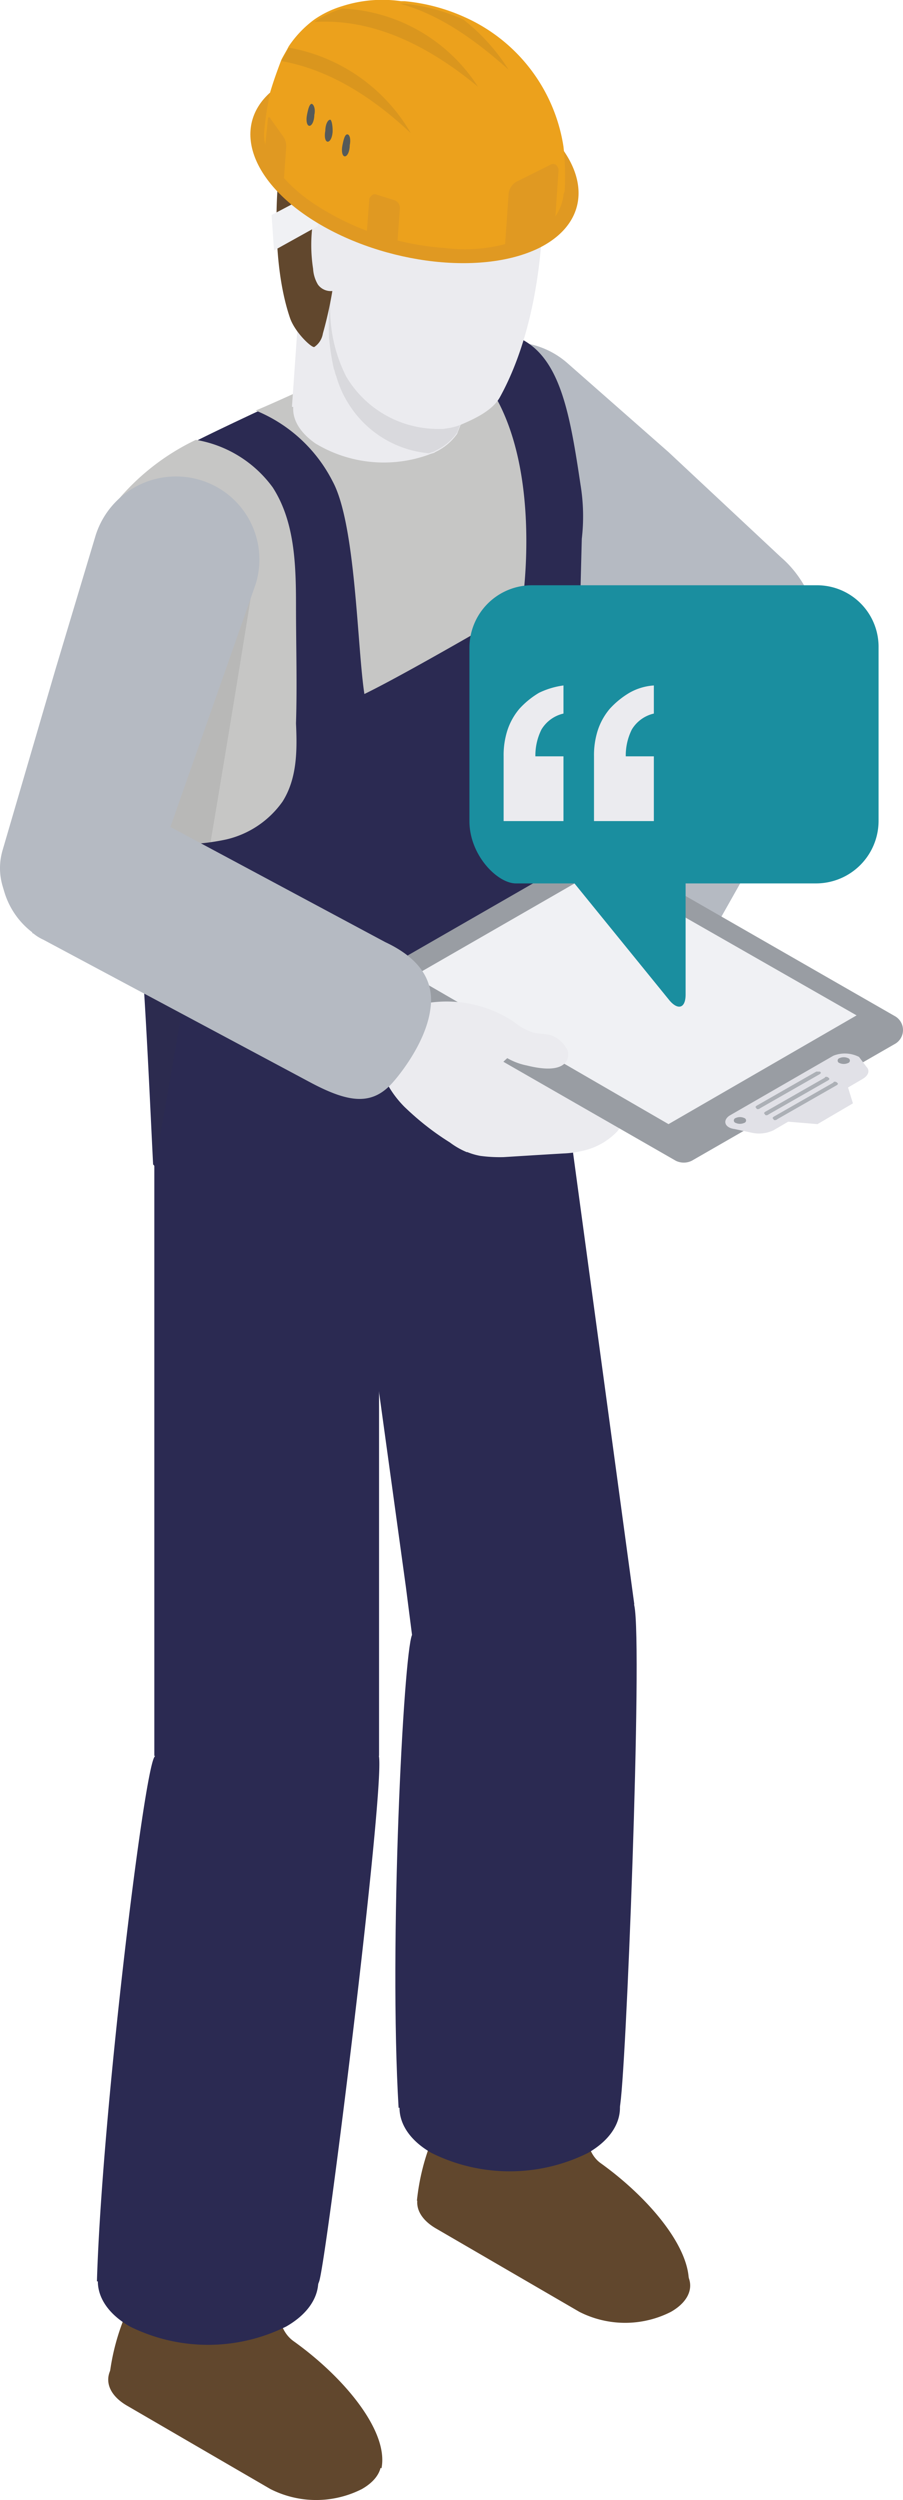 <svg xmlns="http://www.w3.org/2000/svg" xmlns:xlink="http://www.w3.org/1999/xlink" width="73.936" height="204.597" viewBox="0 0 73.936 204.597">
  <defs>
    <clipPath id="clip-path">
      <rect id="Rectangle_10" data-name="Rectangle 10" width="10.2" height="48.6" transform="translate(10.6 46.6)"/>
    </clipPath>
    <clipPath id="clip-path-3">
      <rect id="Rectangle_13" data-name="Rectangle 13" width="10.9" height="19" transform="translate(26.8 18)"/>
    </clipPath>
    <clipPath id="clip-path-5">
      <rect id="Rectangle_15" data-name="Rectangle 15" width="13.4" height="6.4" transform="translate(25.7 0.5)"/>
    </clipPath>
    <clipPath id="clip-path-7">
      <rect id="Rectangle_17" data-name="Rectangle 17" width="8.9" height="5.5" transform="translate(32.7 0.1)"/>
    </clipPath>
    <clipPath id="clip-path-9">
      <rect id="Rectangle_19" data-name="Rectangle 19" width="10.6" height="7" transform="translate(23 3.7)"/>
    </clipPath>
  </defs>
  <g id="Group_59" data-name="Group 59" transform="translate(0.036 0.197)">
    <path id="Path_38" data-name="Path 38" d="M50.2,84.4c-3-.4-5.9-3.1-5.9-3.1-2-1.7-1.7-3.7,0-6.8L56.5,52.8c.2-.3.3-.5.5-.8a.1.1,0,0,1,.1-.1,6.439,6.439,0,0,1,8.3-1.6A5.862,5.862,0,0,1,68,53.1a4.876,4.876,0,0,1,.3.7,6.45,6.45,0,0,1-.5,5.4l-.4.8L55.6,80.9c-1.4,3.1-3.4,3.8-5.4,3.5" fill="#b5bac2"/>
    <path id="Path_39" data-name="Path 39" d="M10.4,192.4c-2.1,1.2-2.1,3.1,0,4.3l11.7,6.8a8.263,8.263,0,0,0,7.5,0c2.1-1.2,2.1-3.1,0-4.3l-11.7-6.8a8.935,8.935,0,0,0-7.5,0" fill="#61472d"/>
    <path id="Path_40" data-name="Path 40" d="M21.5,185.6l-8.6-.8a18.425,18.425,0,0,0-4,9.7l22.3,7.3c.6-3-3-7.4-7.2-10.4-1.8-1.3-1-4.1-2.5-5.8" fill="#61472d"/>
    <path id="Path_41" data-name="Path 41" d="M35.7,177.9c-2.1,1.2-2.1,3.1,0,4.3L47.4,189a8.263,8.263,0,0,0,7.5,0c2.1-1.2,2.1-3.1,0-4.3l-11.7-6.8a8.262,8.262,0,0,0-7.5,0" fill="#61472d"/>
    <path id="Path_42" data-name="Path 42" d="M46.7,171l-8.6-.8a18.425,18.425,0,0,0-4,9.7l22.2,7.3c.6-3-3-7.4-7.2-10.4-1.7-1.3-.8-4.1-2.4-5.8" fill="#61472d"/>
    <path id="Path_43" data-name="Path 43" d="M51.9,131.1l-18.2,2.5-.5-3.9-3.1-22.5L27.2,85.6l18.2-2.4Z" fill="#2b2a52"/>
    <path id="Path_44" data-name="Path 44" d="M48.1,168.6c3.5,2,3.5,5.4,0,7.4a14.4,14.4,0,0,1-12.8,0c-3.5-2-3.5-5.4,0-7.4a13.79,13.79,0,0,1,12.8,0" fill="#2b2a52"/>
    <path id="Path_45" data-name="Path 45" d="M32.6,172.3c-.8-13.4.4-37.1,1.1-38.7.9-1.8,2-7.6,3.6-8.7,2.2-1.6,4.8-3.1,7.6-2.8,3.3.5,6.3,5.8,7,9.1.7,3.2-.7,39.2-1.2,41.1s-3.3-.7-5.2,0H32.6Z" fill="#2b2a52"/>
    <rect id="Rectangle_8" data-name="Rectangle 8" width="18.4" height="48.4" transform="translate(12.6 95.1)" fill="#2b2a52"/>
    <path id="Path_46" data-name="Path 46" d="M63.9,45.4l-9.2-8.6-8.3-7.3a6.926,6.926,0,0,0-9.7.6,6.8,6.8,0,0,0,.6,9.6L55.2,55.2c5.3,3.9,8.5,1.9,10.4-.1,2.5-2.8,1.1-7.3-1.7-9.7" fill="#b5bac2"/>
    <path id="Path_47" data-name="Path 47" d="M47.6,43.9,46.4,90.7c-.2,7.2-26.7,13.5-33.4,5-.2-.2-.3-.4-.5-.6-.4-8-.6-13.5-1.6-26.5-.1-1.6-.2-3.2-.4-4.8C9.8,52.1,9,41.6,9,41.6a18.147,18.147,0,0,1,7-5.7c1.6-.8,3.3-1.6,5-2.4,1.9-.8,3.8-1.7,5.6-2.5a44.455,44.455,0,0,1,8.9-3.5c9.6-2.6,10.7,3.3,12,12h0a15.913,15.913,0,0,1,.1,4.4" fill="#2b2a52"/>
    <path id="Path_48" data-name="Path 48" d="M23.4,182.8c3.5,2,3.5,5.4,0,7.4a14.4,14.4,0,0,1-12.8,0c-3.5-2-3.5-5.4,0-7.4a13.79,13.79,0,0,1,12.8,0" fill="#2b2a52"/>
    <path id="Path_49" data-name="Path 49" d="M7.9,186.5c.4-13.5,3.8-41.4,4.7-42.9A13.833,13.833,0,0,1,17,139c2.4-1.4,5.1-2.7,7.8-2.1a8.1,8.1,0,0,1,6.2,6.7c.4,3.3-4.3,41.1-4.9,42.9-.7,1.9-.6,1.8-2.5,2.3Z" fill="#2b2a52"/>
    <path id="Path_50" data-name="Path 50" d="M42.7,49.4s-9.2,5.4-12.9,7.2c-.6-3.9-.7-13.9-2.6-17.4a12.264,12.264,0,0,0-6.3-5.8c1.9-.8,3.8-1.7,5.6-2.5a44.455,44.455,0,0,1,8.9-3.5,2.092,2.092,0,0,1,.6.4c9.4,4.8,6.7,21.6,6.7,21.6" fill="#c6c6c5"/>
    <path id="Path_51" data-name="Path 51" d="M23.1,65.4a7.8,7.8,0,0,1-4.6,3.1,17.918,17.918,0,0,1-5.7.3,11.019,11.019,0,0,1-1.8-.2C10,55.1,9,41.5,9,41.5a19.086,19.086,0,0,1,7-5.7,9.8,9.8,0,0,1,6.3,3.9c1.8,2.8,1.9,6.3,1.9,9.7,0,3.2.1,6.4,0,9.6.1,2.2.1,4.5-1.1,6.4" fill="#c6c6c5"/>
    <g id="Group_42" data-name="Group 42" opacity="0.1">
      <g id="Group_41" data-name="Group 41">
        <g id="Group_40" data-name="Group 40" clip-path="url(#clip-path)">
          <g id="Group_39" data-name="Group 39" clip-path="url(#clip-path)">
            <path id="Path_52" data-name="Path 52" d="M12.6,95.1c-.4-8-.6-13.5-1.6-26.5-.1-1.6-.2-3.2-.4-4.8l5.6-17.3,4.6.3C18,64.5,12.7,95.4,12.6,95.1" fill="#343833"/>
          </g>
        </g>
      </g>
    </g>
    <path id="Path_53" data-name="Path 53" d="M16.4,39.1a6.9,6.9,0,0,0-8.6,4.5l-3.3,11L.2,69.3c-1.1,3.6,1.8,6.9,5.5,8,3.6,1.1,5.3-2.3,6.7-5.5l8.5-24.2a6.79,6.79,0,0,0-4.5-8.5" fill="#b5bac2"/>
    <path id="Path_54" data-name="Path 54" d="M37.7,34.5c-.1.3-.2.5-.3.8a4.529,4.529,0,0,1-1.8,1.5c-.1.1-.3.1-.5.2a10.828,10.828,0,0,1-9.3-.9c-2.6-1.8-2.4-4.3.4-5.7a3.582,3.582,0,0,1,1.1-.4,2.958,2.958,0,0,1,1-.2h0c.4-.1.8-.1,1.2-.2A10.835,10.835,0,0,1,36,31.1a4.465,4.465,0,0,1,1.7,2,3.3,3.3,0,0,1,0,1.4" fill="#ebebef"/>
    <rect id="Rectangle_11" data-name="Rectangle 11" width="18" height="13.9" transform="matrix(0.07, -0.998, 0.998, 0.07, 23.868, 33.1)" fill="#ebebef"/>
    <g id="Group_46" data-name="Group 46" opacity="0.1">
      <g id="Group_45" data-name="Group 45">
        <g id="Group_44" data-name="Group 44" clip-path="url(#clip-path-3)">
          <g id="Group_43" data-name="Group 43" clip-path="url(#clip-path-3)">
            <path id="Path_55" data-name="Path 55" d="M36.3,34.9s.8-.3,1.4-.5c-.1.3-.2.5-.3.8a4.529,4.529,0,0,1-1.8,1.5c-.1.1-.3.1-.5.2A8.649,8.649,0,0,1,28.6,33a8.56,8.56,0,0,1-1.1-2.4c-.1-.2-.1-.4-.2-.6a20.236,20.236,0,0,1-.4-2.6,38.234,38.234,0,0,1,.3-5.9,28.593,28.593,0,0,1,.6-3.5c-.1.5-.1,1-.2,1.4a39.891,39.891,0,0,0-.4,5.9,13.41,13.41,0,0,0,1,4.4c.1.3.3.6.4.9a.758.758,0,0,1,.2.4,8.863,8.863,0,0,0,7.5,3.9" fill="#343833"/>
          </g>
        </g>
      </g>
    </g>
    <path id="Path_56" data-name="Path 56" d="M27.7,19a39.552,39.552,0,0,0-.7,5.9,12.242,12.242,0,0,0,1.3,5.7,8.722,8.722,0,0,0,7.2,4.3,5.105,5.105,0,0,0,2.1-.3c1.2-.5,2.7-1.2,3.3-2.3,2.7-4.9,3.8-11.8,3.5-18.9-.2-3.7-1.1-2.9-3.4-3.8a13.894,13.894,0,0,0-7.3-.2,4.383,4.383,0,0,0-1.9.7,8.777,8.777,0,0,0-1.5,1.2c-.7.5-2.1,4.8-2.6,7.7" fill="#ebebef"/>
    <path id="Path_57" data-name="Path 57" d="M23.7,25.8c.4,1.2,1.8,2.5,2,2.4a1.64,1.64,0,0,0,.7-1.1,32.528,32.528,0,0,0,1.2-9.8,23.011,23.011,0,0,0,2.5,2.3c.4-.5.3-2.7.4-6,0-.1.4,2.1,5.3-2.1s-8.4-10-11.9-2.6c-1.2,2.4-2.1,11.3-.2,16.9" fill="#61472d"/>
    <path id="Path_58" data-name="Path 58" d="M27.5,15.7a1.7,1.7,0,0,1,1.4,1.5,7.567,7.567,0,0,1,0,2.6A5.949,5.949,0,0,1,28,23c-.2.2-.4.5-.7.6a1.3,1.3,0,0,1-1.3-.5,2.836,2.836,0,0,1-.4-1.3,12.75,12.75,0,0,1,0-3.9,4.191,4.191,0,0,1,.4-1.5,1.8,1.8,0,0,1,1.5-.7" fill="#ebebef"/>
    <path id="Path_59" data-name="Path 59" d="M30.6,13.6A3.2,3.2,0,0,0,29,11.1c-.7-.5-1.7-.9-1.9-1.7a2.854,2.854,0,0,1,.4-2.2c1.8-3.3,16.1-4.5,17,6.3.1,1.4-14,3.6-13.9.1" fill="#ebebef"/>
    <path id="Path_60" data-name="Path 60" d="M26,18.3l-3.6,2-.2-2.9,3.8-2Z" fill="#f0f1f4"/>
    <path id="Path_61" data-name="Path 61" d="M42.7,8.9c5.6,3.8,6.2,8.8,1.4,11.2-4.9,2.4-13.4,1.2-19-2.6S18.9,8.7,23.7,6.3C28.5,4,37,5.1,42.7,8.9" fill="#e09922"/>
    <path id="Path_62" data-name="Path 62" d="M36.4,20.1a22.357,22.357,0,0,1-10.7-3.6c-2.7-1.8-4.3-4.1-4.1-6a3.975,3.975,0,0,1,2.6-3.2,14.009,14.009,0,0,1,7.1-1.1A22.357,22.357,0,0,1,42,9.8c2.7,1.8,4.3,4.1,4.1,6A3.975,3.975,0,0,1,43.5,19a13.015,13.015,0,0,1-7.1,1.1" fill="#eca11c"/>
    <path id="Path_63" data-name="Path 63" d="M46.2,15.4c-.1,1.5-8,4.8-8,4.8s-16.6-9-16.6-9.7a26.941,26.941,0,0,1,.5-3.2c.3-1,.6-1.8.9-2.6.2-.4.4-.7.6-1.1a8.827,8.827,0,0,1,2.1-2.2A8.167,8.167,0,0,1,28,.3a10.69,10.69,0,0,1,4.8-.4h.3A15.388,15.388,0,0,1,38,1.2h0a13.922,13.922,0,0,1,8.1,10.6,22.239,22.239,0,0,1,.1,3.6" fill="#eca11c"/>
    <g id="Group_50" data-name="Group 50" opacity="0.1">
      <g id="Group_49" data-name="Group 49">
        <g id="Group_48" data-name="Group 48" clip-path="url(#clip-path-5)">
          <g id="Group_47" data-name="Group 47" clip-path="url(#clip-path-5)">
            <path id="Path_64" data-name="Path 64" d="M39.1,6.9c-4-3.3-8.5-5.6-13.4-5.3A8.167,8.167,0,0,1,28,.5,13.95,13.95,0,0,1,39.1,6.9" fill="#343833"/>
          </g>
        </g>
      </g>
    </g>
    <g id="Group_54" data-name="Group 54" opacity="0.1">
      <g id="Group_53" data-name="Group 53">
        <g id="Group_52" data-name="Group 52" clip-path="url(#clip-path-7)">
          <g id="Group_51" data-name="Group 51" clip-path="url(#clip-path-7)">
            <path id="Path_65" data-name="Path 65" d="M41.6,5.5C38.9,3.1,36,1,32.7.1H33a15.388,15.388,0,0,1,4.9,1.3h0a16.025,16.025,0,0,1,3.7,4.1" fill="#343833"/>
          </g>
        </g>
      </g>
    </g>
    <g id="Group_58" data-name="Group 58" opacity="0.1">
      <g id="Group_57" data-name="Group 57">
        <g id="Group_56" data-name="Group 56" clip-path="url(#clip-path-9)">
          <g id="Group_55" data-name="Group 55" clip-path="url(#clip-path-9)">
            <path id="Path_66" data-name="Path 66" d="M33.6,10.7c-3.2-3-6.7-5.2-10.6-5.9.2-.4.4-.7.6-1.1a14.454,14.454,0,0,1,10,7" fill="#343833"/>
          </g>
        </g>
      </g>
    </g>
    <path id="Path_67" data-name="Path 67" d="M45.4,18.1a8.328,8.328,0,0,1-4.1,2l.3-4.3a1.3,1.3,0,0,1,.8-1.2L45,13.3a.454.454,0,0,1,.5,0,.758.758,0,0,1,.2.4Z" fill="#e09922"/>
    <path id="Path_68" data-name="Path 68" d="M30,18.8a4.113,4.113,0,0,0,2.5.9l.2-2.8a.67.67,0,0,0-.4-.7l-1.6-.5a.367.367,0,0,0-.3.1c-.1.1-.2.2-.2.3Z" fill="#e09922"/>
    <path id="Path_69" data-name="Path 69" d="M21.6,12.4a6.512,6.512,0,0,0,1.6,2.2l.2-2.8a1.4,1.4,0,0,0-.3-.9l-1-1.4a.1.1,0,0,0-.1-.1c-.1,0-.1.1-.1.2Z" fill="#e09922"/>
    <path id="Path_70" data-name="Path 70" d="M25.7,9.2c0,.5-.2.9-.4.9s-.3-.4-.2-.9.2-.9.4-.9c.2.1.3.5.2.9" fill="#555a59"/>
    <path id="Path_71" data-name="Path 71" d="M27.2,10.5c0,.5-.2.9-.4.9s-.3-.4-.2-.9c0-.5.2-.9.4-.9.1,0,.2.4.2.9" fill="#555a59"/>
    <path id="Path_72" data-name="Path 72" d="M28.6,11.7c0,.5-.2.9-.4.9s-.3-.4-.2-.9.2-.9.4-.9.3.4.2.9" fill="#555a59"/>
    <path id="Path_73" data-name="Path 73" d="M36.9,93.3a5.282,5.282,0,0,0,2.4,1.1,12.1,12.1,0,0,0,1.9.1c1.6-.1,3.2-.2,4.9-.3a7.719,7.719,0,0,0,1.5-.2,5.581,5.581,0,0,0,2.9-1.6,1.8,1.8,0,0,0,.4-.9c0-.2-.1-.3-.2-.5a3.566,3.566,0,0,0-2.3-.8,13.267,13.267,0,0,1-4.2-1.9c-1.3-.9-2.5-1.9-3.8-2.7a8.7,8.7,0,0,0,3,1.6,3.192,3.192,0,0,0,3.1-.9.367.367,0,0,0,.1-.3c0-.1,0-.2-.1-.2a2.365,2.365,0,0,0-1.4-1.2c-.5-.1-1-.1-1.4-.2a5.071,5.071,0,0,1-1.6-.9A9.969,9.969,0,0,0,35,82a7.366,7.366,0,0,0-1.4.4,6.152,6.152,0,0,0-2.4,2.4,1.493,1.493,0,0,0-.3.7v.6a8.092,8.092,0,0,0,2.2,4.3,22.393,22.393,0,0,0,3.8,2.9" fill="#ebebef"/>
    <path id="Path_74" data-name="Path 74" d="M73.3,85.2,56.6,94.8a1.483,1.483,0,0,1-1.3,0L31.6,81.2a1.234,1.234,0,0,1,0-2.2l16.7-9.6a1.483,1.483,0,0,1,1.3,0L73.3,83a1.308,1.308,0,0,1,0,2.2" fill="#999da3"/>
    <path id="Path_75" data-name="Path 75" d="M70.1,82.9,54.7,91.8,33.8,79.7l15.3-8.8Z" fill="#f0f1f4"/>
    <path id="Path_76" data-name="Path 76" d="M46.4,85.7A2.365,2.365,0,0,0,45,84.5c-.5-.1-1-.1-1.4-.2a5.071,5.071,0,0,1-1.6-.9,9.969,9.969,0,0,0-7.1-1.5,7.366,7.366,0,0,0-1.4.4,6.152,6.152,0,0,0-2.4,2.4,1.493,1.493,0,0,0-.3.7V86A8.092,8.092,0,0,0,33,90.3a21.807,21.807,0,0,0,3.8,3,6.376,6.376,0,0,0,1.4.8l2.2-6.4a5.343,5.343,0,0,1,1.1-1.3,5.228,5.228,0,0,0,1.6.6c4,1,3.4-1.3,3.3-1.3" fill="#ebebef"/>
    <path id="Path_77" data-name="Path 77" d="M35.2,82.4c-.4,3-3,5.9-3,5.9-1.7,2-3.6,1.8-6.8.1L3.5,76.7a3.508,3.508,0,0,1-.8-.5.1.1,0,0,1-.1-.1A6.5,6.5,0,0,1,.8,67.9a6.393,6.393,0,0,1,2.7-2.7,4.876,4.876,0,0,0,.7-.3,6.4,6.4,0,0,1,5.4.3l.8.4L31.5,76.9c3.2,1.5,4,3.5,3.7,5.5" fill="#b5bac2"/>
    <path id="Path_78" data-name="Path 78" d="M68.2,86.2l-8.5,4.9c-.6.4-.4,1,.4,1.1l1.4.3a2.751,2.751,0,0,0,1.8-.2l1.2-.7,2.4.2,2.9-1.7-.4-1.3,1.2-.7c.5-.3.6-.7.3-1l-.6-.8a2.551,2.551,0,0,0-2.1-.1" fill="#e1e1e7"/>
    <path id="Path_79" data-name="Path 79" d="M68.5,88.4c.1.1.1.1,0,.2l-4.9,2.8c-.1.1-.3.1-.3,0-.1-.1-.1-.1,0-.2l4.9-2.8c0-.1.2-.1.3,0" fill="#acb0b6"/>
    <path id="Path_80" data-name="Path 80" d="M67.8,88c.1.1.1.1,0,.2L62.9,91c-.1.1-.3.1-.3,0-.1-.1-.1-.1,0-.2L67.5,88c0-.1.2-.1.3,0" fill="#acb0b6"/>
    <path id="Path_81" data-name="Path 81" d="M67.1,87.5c.1.1.1.1,0,.2l-4.9,2.8c-.1.1-.3.1-.3,0-.1-.1-.1-.1,0-.2l4.9-2.8h.3" fill="#acb0b6"/>
    <path id="Path_82" data-name="Path 82" d="M60.9,91.3a.208.208,0,0,1,0,.4.854.854,0,0,1-.7,0,.208.208,0,0,1,0-.4.846.846,0,0,1,.7,0" fill="#999da3"/>
    <path id="Path_83" data-name="Path 83" d="M69.4,86.4a.208.208,0,0,1,0,.4.854.854,0,0,1-.7,0,.208.208,0,0,1,0-.4.854.854,0,0,1,.7,0" fill="#999da3"/>
    <path id="Path_84" data-name="Path 84" d="M71.9,52.8V67a5.121,5.121,0,0,1-5.1,5.1H56.1v9.1c0,1.1-.6,1.3-1.3.5L47,72.1H42.2c-1.5,0-3.8-2.3-3.8-5.1V52.8a5.121,5.121,0,0,1,5.1-5.1H66.9a5.037,5.037,0,0,1,5,5.1" fill="#1a8e9f"/>
    <path id="Path_85" data-name="Path 85" d="M46.1,67H41.2V61.7a6.648,6.648,0,0,1,.3-2.1,5.244,5.244,0,0,1,1-1.8,6.984,6.984,0,0,1,1.6-1.3,6.637,6.637,0,0,1,2-.6v2.3a2.848,2.848,0,0,0-1.8,1.3,4.767,4.767,0,0,0-.5,2.2h2.3V67Zm7.4,0H48.6V61.7a6.648,6.648,0,0,1,.3-2.1,5.244,5.244,0,0,1,1-1.8,6.984,6.984,0,0,1,1.6-1.3,4.657,4.657,0,0,1,2-.6v2.3a2.848,2.848,0,0,0-1.8,1.3,4.767,4.767,0,0,0-.5,2.2h2.3V67Z" fill="#ebebef"/>
  </g>
</svg>
